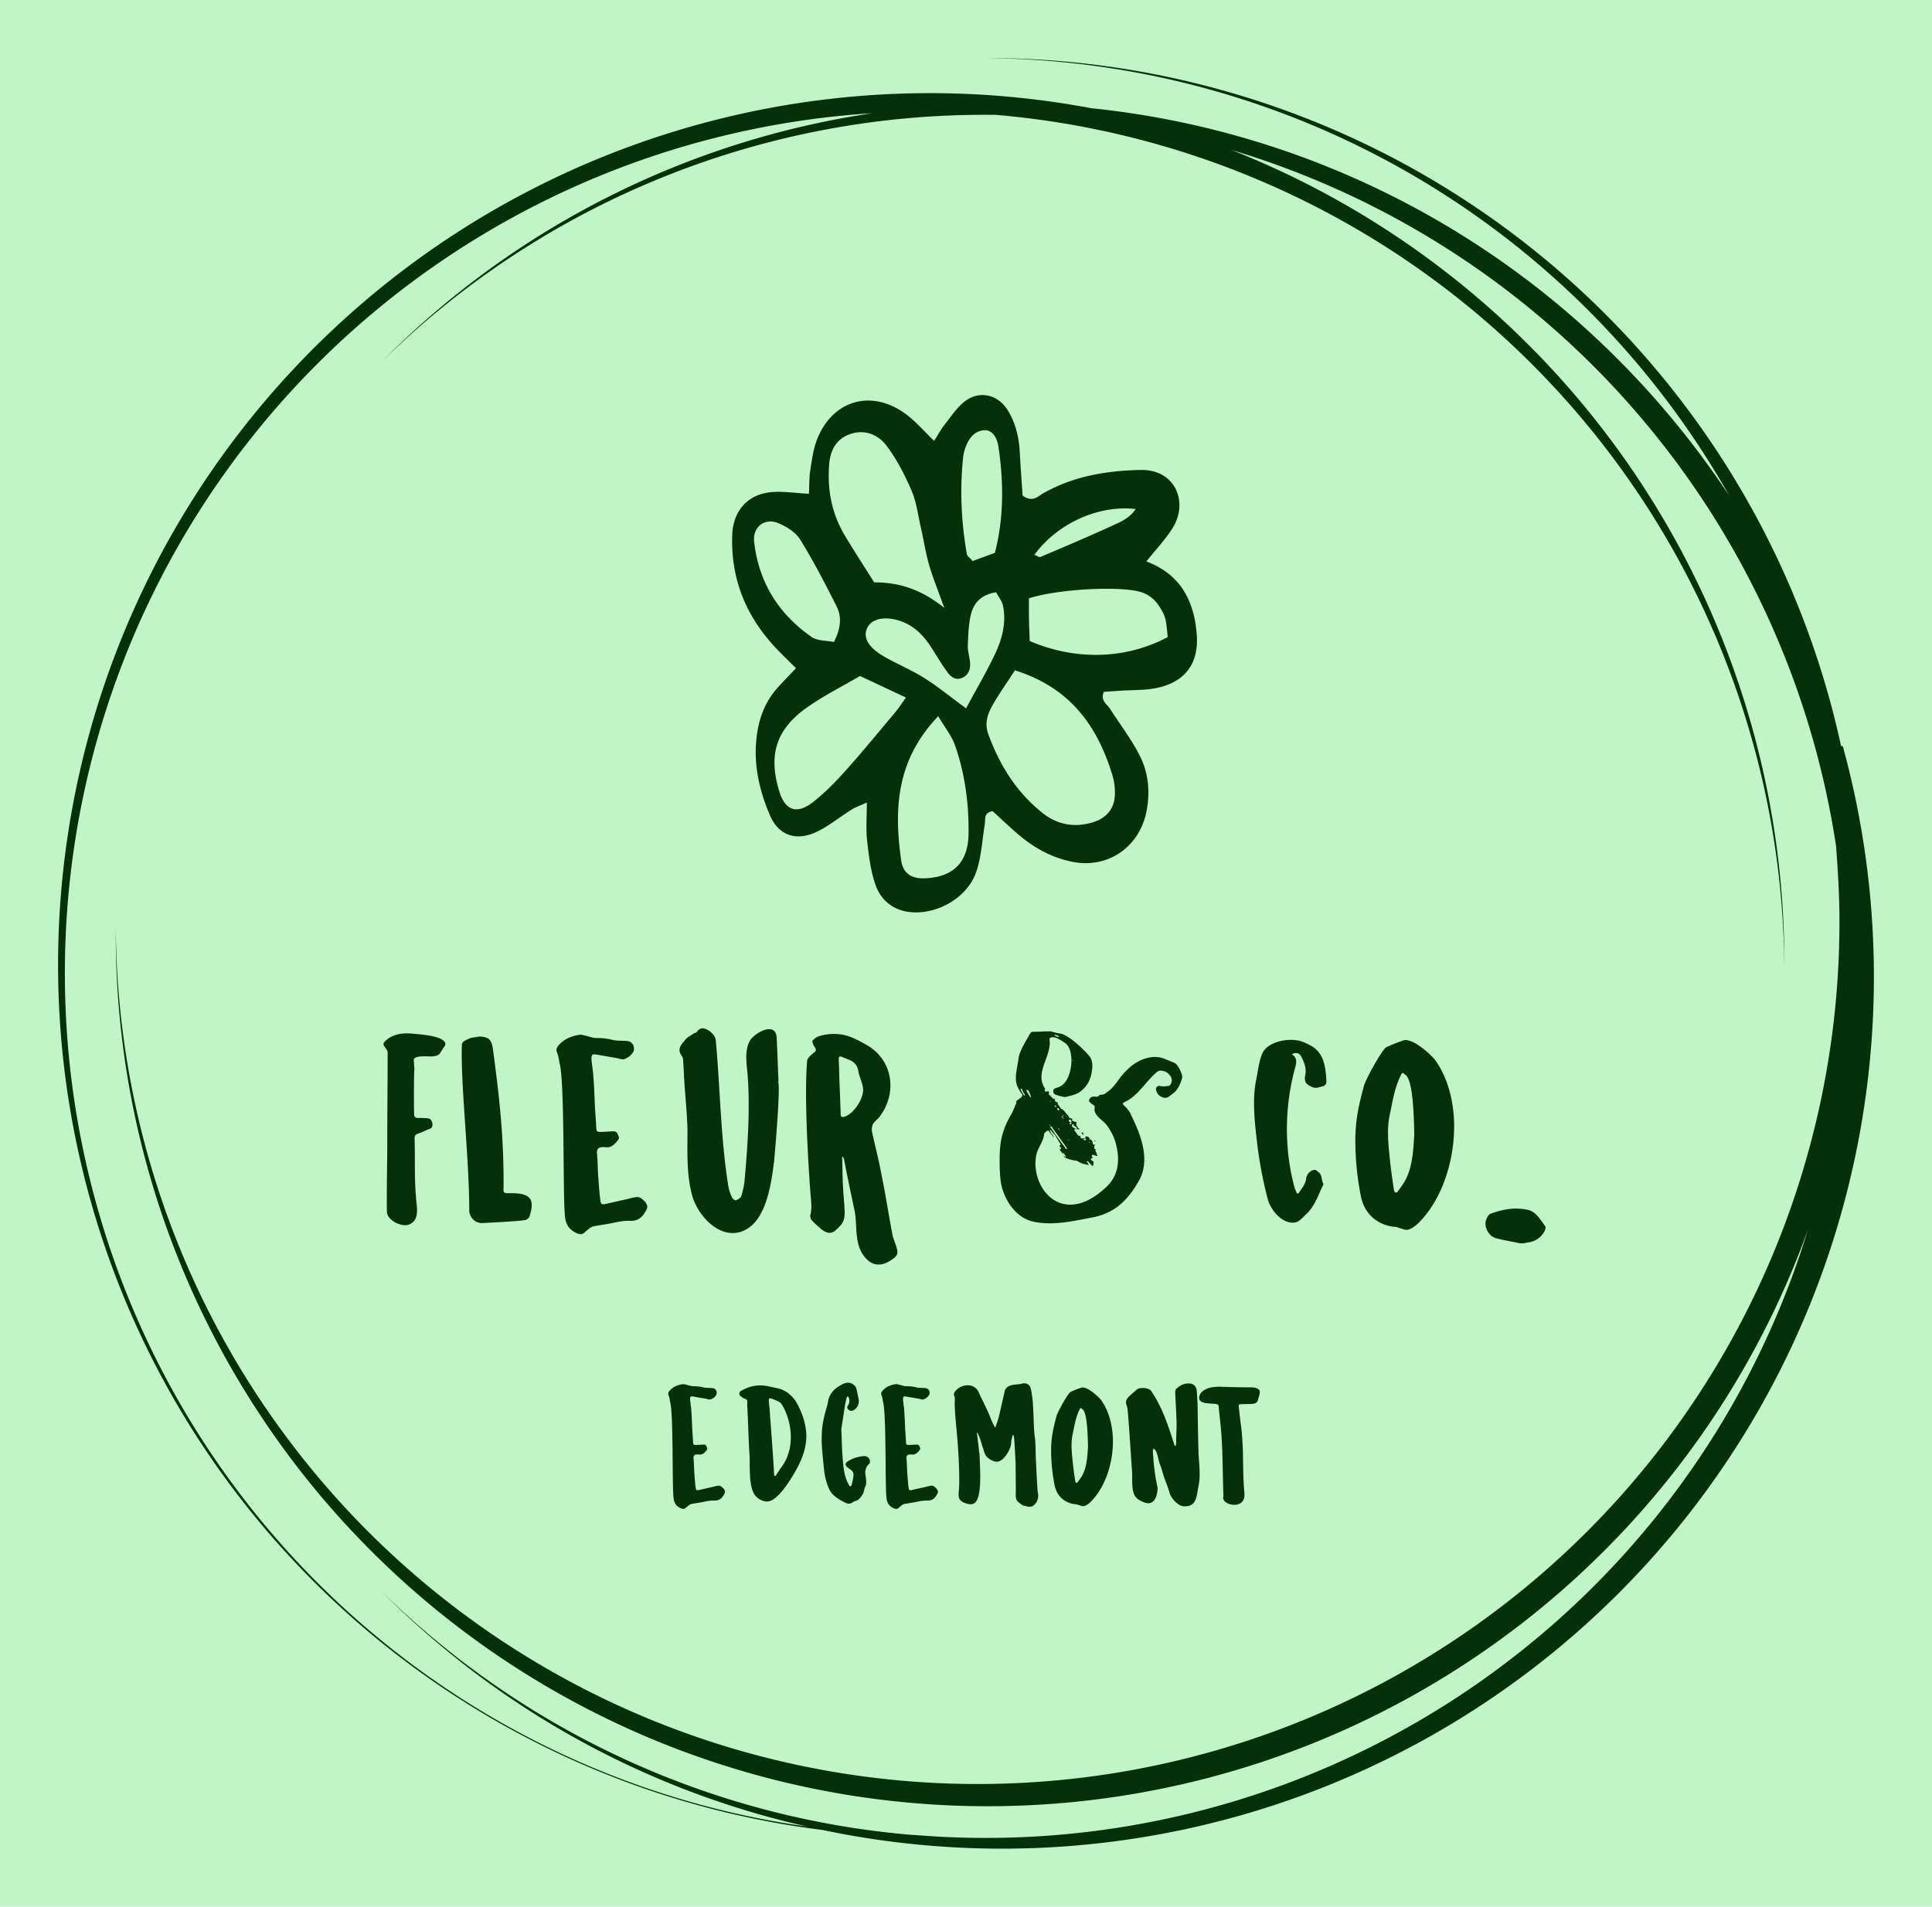 <?xml version="1.0" encoding="UTF-8"?>
<svg data-bbox="0 0 3192 3150.738" viewBox="0 0 3192 3150.738" height="3150.738" width="3192" xmlns="http://www.w3.org/2000/svg" data-type="color">
    <g>
        <path fill="#c0f5c7" d="M3192 0v3150.738H0V0z" data-color="1"/>
        <path d="M3041.827 1232.9A1443.17 1443.17 0 0 0 1634.506 96h-8.285a1423.87 1423.87 0 0 1 1230.72 722.976 1454.4 1454.4 0 0 0-184.877-226.272 1434.9 1434.9 0 0 0-869.232-413.923 1440.442 1440.442 0 1 0-444.278 2845.008 1440.442 1440.442 0 0 0 1686.038-1790.89zm-408.403 1387.996a1421.09 1421.09 0 0 1-1123.104 411.168h-2.755a1418.4 1418.4 0 0 1-880.263-405.648l5.51 5.52a1434.9 1434.9 0 0 0 700.906 386.323 1423.882 1423.882 0 0 1 107.626-2831.193 1434.9 1434.9 0 0 0-808.512 408.393l-5.52 5.52a1418.4 1418.4 0 0 1 1018.224-411.158 1423.87 1423.87 0 0 1 1302.47 1410.086v-8.275a1443.17 1443.17 0 0 0-913.382-1343.866 1423.87 1423.87 0 0 1 998.928 1150.704c2.755 38.63 5.52 80.016 5.52 121.412a1423.892 1423.892 0 0 1-2847.773 8.275v8.285a1440.442 1440.442 0 0 0 2795.338 496.704 1418.4 1418.4 0 0 1-353.213 587.76" xmlns="http://www.w3.org/2000/svg" fill="#05300a" data-color="2"/>
        <path d="M1336.445 815.971c.816-15.945.441-27.35 2.208-38.41 2.717-16.963 4.819-34.473 10.877-50.361 25.603-67.104 92.227-85.411 149.414-41.184 15.034 11.635 27.686 26.352 44.41 42.528 6.115-9.6 11.116-19.037 17.635-27.283 10.56-13.421 20.313-28.416 33.638-38.496 23.655-17.943 53.875-10.733 69.744 14.237 13.728 21.6 19.162 45.772 20.535 71.136 1.305 24.576 3.168 49.152 4.608 70.713 16.416 12.096 25.392 1.123 34.396-3.936 49.997-28.137 103.959-37.19 160.608-38.371 57.437-1.171 79.796 53.568 52.493 96.557-12.057 18.989-27.869 35.587-43.037 54.595 56.496 21.187 79.076 65.184 83.27 120.97 3.514 46.867-18.489 77.664-64.742 87.82-20.39 4.464-41.98 3.476-63.014 4.944-9.014.634-18.029 1.21-25.795 1.748-5.856 14.89 4.867 19.814 9.715 27.321 16.608 25.68 35.29 50.247 49.229 77.29 15.264 29.635 18.125 62.419 10.982 95.5-12.336 57.034-63.235 91.729-120.288 81.025-34.752-6.51-64.953-23.136-91.622-46.07-14.496-12.48-28.301-25.72-41.587-37.825-15.687 2.352-11.674 13.651-13.124 22.253-4.473 26.352-5.587 53.894-14.342 78.72-14.534 41.165-62.054 68.986-105.542 66.029-29.808-2.016-51.476-18.663-60.836-45.811-7.996-23.213-10.944-48.48-13.699-73.104-2.112-18.845-.413-38.122-.413-62.468-10.81 4.992-18.748 7.757-25.699 12.096-19.497 12.106-37.478 27.264-58.109 36.797-33.456 15.485-62.179 5.415-76.396-27.926-19.008-44.583-28.973-91.469-20.19-140.544 4.84-27.082 15.6-51.35 34.369-71.722 8.928-9.677 18.077-19.123 28.953-30.624-13.632-13.728-25.968-25.2-37.228-37.651-47.165-52.166-70.973-112.675-68.016-183.946 1.363-33.408 21.34-67.363 69.244-69.696 16.935-.806 34.061 1.728 57.332 3.13Zm340.397 291.696c-14.208 22.023-27.706 40.608-38.592 60.634-7.22 13.286-11.376 28.128-5.568 44.256 18.624 51.619 46.752 96.7 90.01 131.04 23.951 19.017 51.647 24.192 81.484 15.619 22.752-6.528 36.7-21.86 37.786-44.918a101.8 101.8 0 0 0-4.263-33.936c-24.806-81.024-69.667-144.096-160.877-172.695Zm-116.794-103.257c-11.827-33.188-19.718-52.09-25.22-71.636-5.673-20.16-8.831-41.01-13.497-61.459s-7.2-41.961-15.417-60.95c-11.232-25.968-24.48-51.936-41.568-74.304-14.266-18.71-37.028-27.504-61.67-18.048-22.225 8.534-31.057 27.437-32.766 49.68-3.168 40.963 4.013 80.112 25.056 115.757 15.514 26.246 32.295 51.744 49.316 78.873 38.995.039 75.168 9.677 115.795 42.067Zm-139.123 112.598c-29.731 17.376-59.002 32.064-85.613 50.573-53.117 36.94-66.509 79.277-47.702 140.323 9.715 31.517 28.8 38.448 55.872 17.28 19.488-15.254 37.084-33.34 53.664-51.85 28.166-31.459 54.94-64.166 82.06-96.518 5.645-6.71 10.368-14.198 17.597-24.202a86314 86314 0 0 0-75.878-35.616m129.197 66.423c-69.956 73.2-72.884 153.725-61.383 237.254 3.178 23.011 17.06 31.786 40.704 30.595 44.947-2.265 70.07-25.756 70.752-73.113.73-49.709-5.808-99.235-22.31-146.477-5.405-15.494-16.464-28.992-27.783-48.26Zm379.276-130.733c-1.526-11.904-1.804-21.562-4.224-30.624-1.948-7.22-5.952-14.093-10.05-20.486-8.64-13.488-20.91-21.706-36.942-24.96-39.84-8.103-133.785-2.43-178.185 12.067 0 10.425-.183 21.773.038 33.11.24 13.008.835 26.016 1.229 37.488 76.1 32.448 158.65 30.384 228.154-6.595Zm-333.302 117.84c18.23-33.888 34.829-61.795 48.451-91.085 11.328-24.365 18.154-50.745 12.691-78.048-1.641-8.275-7.776-15.667-11.472-22.694-25.248 3.85-37.497 18.105-41.923 37.872-3.715 16.54-4.32 33.917-4.8 50.976-.288 9.389 3.207 18.816 3.725 28.32.518 9.888-2.342 19.017-12.269 23.846-10.771 5.242-19.027-.797-24.624-8.285-10.272-13.728-18.854-28.704-28.243-43.104-11.731-17.952-26.15-32.947-46.627-40.896-25.402-9.85-49.21-6.259-57.35 8.525-8.957 16.195 0 33.475 27.407 49.181 21.524 12.336 44.756 21.83 65.712 35.011 22.272 14.007 42.768 30.864 69.341 50.381Zm-218.246-109.7c10.502-21.042 13.564-40.31 4.608-58.262-18.807-37.632-38.266-75.081-60.288-110.85-7.354-11.934-22.205-21.226-35.645-27.025-22.944-9.888-43.354 5.914-40.531 30.759 7.564 66.624 40.272 119.097 94.876 157.056 9.754 6.777 24.884 5.827 36.96 8.304Zm265.92-147.32c14.937-58.09 14.563-116.516 5.846-175.2-2.746-18.51-12.355-28.234-23.549-27.36-15.312 1.19-23.539 11.433-29.136 23.97a73 73 0 0 0-5.798 21.898c-5.405 53.26-3.043 106.3 6.374 158.986.557 3.139 4.627 5.664 9.495 11.241 10.636-3.907 22.512-8.294 36.796-13.536Zm65.26 3.254c3.437 1.248 7.71 4.512 10.176 3.475 40.282-17.06 80.564-34.215 120.384-52.416 13.143-5.99 27.197-12.163 36.768-26.707-61.977-7.124-129.734 24.23-167.328 75.648" xmlns="http://www.w3.org/2000/svg" fill="#05300a" data-color="2"/>
        <path d="M684.922 1763.933c-1.22 0-1.22 70.051-.615 77.971 0 4.877 3.648 5.482 7.92 5.482 4.877 0 9.744 0 15.226.614 6.7 0 10.368 14.611 3.053 17.05-6.701 2.438-12.192 5.481-18.884 7.92-4.272 1.219-6.7 3.043-6.7 7.92 1.21 32.899-.615 64.57 2.428 97.468.615 15.226 7.316 37.152-11.568 45.072-12.796 4.877-35.942-7.305-36.547-20.707-.614-39.6.605-78.585.605-117.571 0-45.686.605-100.512.605-146.198 0-2.439-1.824-4.868-3.043-6.701-4.868-6.087-5.472-7.92.614-13.402 12.182-10.349 26.803-12.182 42.029-10.963 12.182 1.22 49.949 3.043 55.43 15.226.615 1.219 0 3.052 0 4.272 0 .604-.605 1.219-1.219 1.824-7.92 10.358-6.086 15.84-21.312 16.444-7.315 0-28.637-1.824-29.242 5.482 0 4.272.605 8.534.605 12.797zm106.848-51.168c15.84.605 20.092 4.867 22.53 20.102 10.964 81.024 18.28 147.418 17.665 229.037-.605 9.754.614 9.754 10.368 9.754 35.933-.615 41.414 10.963 32.275 38.976-1.22 2.448-4.867 5.49-7.92 5.49-10.349 1.825-46.291 3.649-69.437 4.868-11.577.614-21.321-8.525-21.936-20.102 0-87.101-14.62-210.768-12.182-274.724 0-5.481 7.92-7.92 12.797-10.358 4.867-1.824 10.348-1.824 15.84-3.043m201.264 157.766c6.7-.605 13.401-.605 20.102-1.219 3.648 0 5.472 1.22 7.306 4.272 1.219 3.648 3.648 6.7.614 10.349-5.491 6.7-10.973 13.401-21.322 11.577h-3.657c-7.92 0-10.359 3.648-9.744 10.964 1.219 11.577 1.219 23.76 1.824 35.328 1.219 13.401 1.824 27.417 3.648 40.819 1.229 7.92 1.833 7.92 9.149 6.7 11.568-2.438 23.75-5.481 35.328-7.92 4.262-1.219 9.139-2.438 13.401-3.043 7.306-1.824 11.568 3.044 15.84 7.306 3.043 3.648 5.472 7.92 2.429 13.402-6.086 12.192-13.402 18.883-28.013 18.278-10.368-.614-21.321 2.438-31.68 4.262-9.744 1.824-18.883 3.044-28.022 4.877-2.439.605-4.263 1.824-6.087 3.043-2.438 1.824-4.272 3.648-6.7 5.472-3.658 4.272-7.92 5.492-14.016 3.053-13.402-6.086-18.884-14.62-20.103-29.241-3.648-34.11 0-225.994-9.139-252.797-.605-5.482-1.824-11.578-3.648-16.445-2.438-4.877-.614-8.534 1.824-11.578 9.744-11.577 22.54-16.444 36.547-18.278 3.043 0 6.096 1.22 9.14 1.824 5.481 1.229 10.963 3.667 17.059 3.667 7.92 0 15.84.605 24.364 2.429 7.92 2.438 16.445 1.824 24.97 2.438 8.534 0 14.016 6.096 12.797 15.236-1.22 6.7-12.192 15.225-18.883 15.225-3.648-.614-7.306-1.824-10.964-2.438-10.358-1.824-21.321-3.648-31.68-5.482-7.305-1.219-8.524 0-8.524 7.306.604 9.139 2.438 18.278 3.043 27.417 1.219 15.226 1.824 31.066 2.438 46.292.605 13.401 1.824 26.198 2.439 39.6.604 6.7.604 6.7 7.92 7.305m292.032-83.453c5.472 0-4.877 118.79-6.096 131.578-4.263 33.504-11.578 91.373-43.863 111.475-40.205 24.98-81.629-18.883-91.373-54.211-9.744-34.723-7.92-71.885-7.92-107.827-.604-32.89-4.867-65.184-6.086-98.074 0-3.648-.614-7.305-.614-10.963-.605-4.867 0-10.963-2.439-14.016-9.13-11.568-.605-19.488 5.491-26.794 3.648-4.876 9.744-7.315 14.612-10.963 1.219-.614 3.052-.614 4.272-1.824 6.086-8.544 12.182-7.315 20.102-2.448 6.7 4.877 10.963 9.14 11.568 17.664 7.315 80.42 7.92 160.82 20.717 240.02.605 3.647 5.472 24.364 12.787 22.53 3.043-1.219 7.315-3.647 8.534-6.7 2.43-8.525 4.868-17.664 5.472-26.803 3.658-40.81 6.71-82.234 6.71-123.044 0-21.321-.614-42.038-3.052-63.36-1.22-14.006-2.429-31.065 5.482-44.467 7.92-12.182 42.643-32.285 43.872-3.648 1.21 23.75 1.824 48.115 3.033 71.875zm106.233 124.877c.605 14.621.605 29.242 1.22 43.863.604 15.84 2.438 31.065 3.043 46.905 0 14.621-3.648 20.103-14.621 29.856-8.525 7.91-17.06 4.253-24.365-1.833-5.482-4.877-11.578-9.754-16.445-15.84-1.219-1.824-1.824-5.482-1.219-7.92 3.043-9.14.605-28.628.605-28.628s-12.183-150.46-6.087-224.784c0-4.867 6.087-9.744 10.35-13.401 4.271-3.043 5.49-4.867 2.438-9.744-2.439-3.043-4.868-9.14-3.648-10.963a25.44 25.44 0 0 1 12.787-7.92c15.84-4.263 32.285-4.263 48.125 1.219 9.744 3.648 18.883 8.525 27.408 13.401 45.081 24.97 51.782 80.41 22.54 118.781-3.043 4.263-7.92 7.315-10.963 12.192-1.824 3.648-2.438 8.525-1.824 12.787 4.867 21.927 10.349 43.248 14.621 65.184 7.306 35.328 12.787 71.27 19.488 106.599 1.824 6.7 4.877 13.401 6.7 20.707 2.44 7.315 1.825 12.192-6.086 17.664-20.102 15.235-38.38 12.192-51.782-10.349-11.578-20.717-7.315-46.905-11.578-68.832-6.086-28.637-12.182-57.264-17.664-85.9l-1.824-3.649c-.614 0-.614 0-1.219.605m34.723-109.651c0-1.824 0-6.086-1.219-9.744-1.824-7.306-5.481-15.226-6.7-22.54-1.22-9.13-6.097-14.612-14.017-18.27-4.262-1.824-9.13-3.648-13.401-5.481-3.648-1.22-5.472 0-4.867 4.262 0 6.701.604 12.787.604 19.488.615 23.155 1.824 46.301 2.439 69.447 0 6.096 1.219 7.315 7.305 5.481 12.797-4.262 28.637-25.584 29.856-42.643m309.936-98.074c4.877 1.22 10.359 3.053 15.84 3.658 14.621 2.438 41.424 28.627 49.344 38.986 3.044 4.876 3.648 10.358 3.648 15.84-1.21 17.664-6.7 31.68-21.312 42.028-4.876 3.053-10.368 4.877-15.84 6.096-3.052.605-5.481 1.824-7.92 1.824s-4.876-.604-7.315-1.219c-3.043-.605-6.086-1.824-9.13-3.043-2.438-1.22-3.052-2.438-3.052-5.482 0-3.648 2.438-4.262 5.481-5.481 1.824-.615 4.272-1.22 6.096-2.439 19.488-9.139 24.98-57.264 9.14-70.656-6.096-4.272-12.192-8.534-19.488-10.368h-3.668c-3.043.615-4.262 1.834-3.648 5.492 3.044 25.584-24.979 53.606-7.92 78.576.605.614.605 1.219 0 2.438-.614 0 0 1.824 0 1.824.605 1.22 1.824 2.438 3.044 1.22 1.219-.606 2.438-.606 3.648.614.614 1.219.614 1.219 0 2.438-.605 0 0 1.22 0 1.824l6.096 6.096c.614 1.21 1.824 1.21 3.052 1.21.605-.605.605-.605 1.22-.605 0 .605 0 .605-.615 1.219-.605 1.824 1.22 4.877 3.648 4.877 0 0 .615 0 1.229.605h.605l-.605.604v1.824c1.824 2.448 3.648 4.877 5.472 7.93h.614c4.877 2.438 6.701 7.306 10.359 10.349 1.219 1.219 1.824 3.657 3.648 4.877 0 .614 1.229.614 2.448.614.605.605 1.21.605 1.824.605 0 .605 0 1.219-.615 1.824s0 1.824 1.824 1.824c.615 0 1.23.614 1.834 1.229.614 0 1.824.604 3.043.604.615.615 1.22.615.615 1.824-1.22 2.439 0 4.272 1.219 5.492.605.604.605 1.21.605 1.824.614.604 1.824 1.219 2.438 1.824 0 .614.614 1.219.614 1.219h-1.219s-1.824-.605-2.438-.605c-1.22 0-3.043 0-4.263.605 0 0-.614 0-.614.614-.605 0 0 .605 0 .605 1.22 1.824 3.043 3.648 4.262 6.096 1.22 1.824 3.053 3.648 5.482 3.648.614.614 1.22.614.614 1.824 0 .614 0 1.229.605 1.834 1.22 0 1.824 0 3.053.604.605 0 1.22-.604 1.824-.604 1.824 0 3.043 0 2.438-2.439l.605-.605c1.22 0 1.824 0 3.053.605.605 0 1.824.615 2.429 1.22s.614 1.219.614 1.823c0 1.22 0 2.439 1.22 1.22.604 0 1.219 0 1.219.614 1.219.605 1.824 1.824 2.428 3.043.615.615.615 1.22.615 2.439 0 1.824 0 2.438 1.824 2.438s1.824.605 1.219 1.824-.605 3.043-.605 4.262c0 .615.605 1.22 1.22 1.22 1.823.614 1.823 1.219.604 2.438 0 0 .615 1.22.615 1.824.604.614 1.21 1.824 1.21 2.438.614 1.22.614 2.439 1.218 3.648 0 0 .615.615.615 1.23h-1.22c-1.823-.615-3.647-1.22-6.095-1.825-.605 0-1.22-.614-1.824.605s-.605 2.438.604 3.043.615 1.22-.604 1.22c-.605 1.219-1.824 1.823-2.439 2.438l2.439 2.438c2.438.605 3.043 1.824 2.438 4.263 0 1.219 0 2.438-.614 3.043 0 1.219-.605 1.824-1.824.614-1.824-1.824-4.263-4.272-6.096-6.7-.605 0-.605 0-1.21-.615h-1.22v1.22c1.22 1.218 1.825 2.438 2.43 3.647.614.615.614.615.614 1.229-.614 0-.614.605-1.22 0-5.48-1.22-10.962-1.824-15.84-5.482-3.042-1.824-6.086-1.219-9.743-2.438-3.043-.614-6.701-1.824-10.359-3.043a7.4 7.4 0 0 1-4.262-4.272c.605.614 1.824 1.219 2.438 1.824 0 .614.605.614 1.22 0v-.605l-3.658-5.472h-1.22s-.604.605 0 .605c0 1.219.615 2.429 1.22 3.648-1.22-1.824-1.824-3.648-3.043-5.472l-1.824-1.834-1.834-3.648h2.439v-1.229c-.615-1.219-1.22-2.438-2.439-3.648 0-1.219-.605-1.824 1.22-1.219 0 0 .604-.614.604-1.219s-.605-.614-.605-1.22c-3.043-4.876-6.096-10.358-9.139-15.234-.605-.605-1.824-1.21-2.438-1.824-1.22-1.824-2.439-3.044-3.648-4.877l-1.824-1.824v2.438c1.21 1.824 1.824 3.648 3.033 5.482 1.824 1.219 2.439 3.043 3.053 4.877v.604l-.614-.604s-.605-.615-.605-1.22c-1.824-2.438-4.262-5.481-6.096-7.92-.605-1.824-1.824-1.824-3.648-1.219-1.22.605-2.438 1.824-3.658 3.043a4.8 4.8 0 0 0-1.219 3.044c-1.219 11.577-10.358 21.936-12.797 33.504-10.963 52.396 41.424 122.448 115.133 53.606 21.936-20.102 23.146-46.906 15.84-73.709-3.043-10.963-8.525-20.707-15.225-29.846-6.096-7.306-21.322-15.84-19.488-26.803.604-3.044 0-4.263-2.448-6.087-2.43-1.219-4.263-3.053-6.087-4.877-.614-.604-.614-1.824-.614-2.438 1.219-4.867 4.877-6.7 10.368-6.086 2.429.604 4.867 0 6.691-2.439.614 0 1.22-.614 2.438-.614q5.472 0 9.14-3.648c9.744-6.096 15.84-15.235 22.53-24.365 10.974-14.016 24.98-27.418 43.258-32.285 10.35-3.053 20.708-3.053 31.066 1.21 4.262 1.824 9.14 3.657 13.402 5.491 2.438.605 4.867 2.429 6.7 4.867 3.648 4.877 6.087 10.359 7.92 15.84.605 1.824.605 4.263 0 6.087-2.438 8.534-6.096 16.454-12.192 22.54-.604.615-1.21 1.22-2.428 1.824-1.824 1.834-4.263 3.053-6.096 4.877-2.439 1.824-5.472 3.053-9.14 2.439-6.69-1.824-10.963-5.482-12.787-12.183-.605-3.043 0-5.481 2.439-6.7 1.219-.605 3.043-1.22 3.648-.605 4.876 1.21 9.753.604 14.016 0a3.36 3.36 0 0 0 3.043-1.824c3.648-4.272 3.648-10.973-.605-15.84-4.262-5.492-10.963-8.535-18.278-7.316-.605.605-.605.605-1.22.605-19.488 15.235-32.284 40.82-55.43 51.168-.614.615-1.22.615-1.824 1.22s-1.22 1.219-.614 2.438c3.043 3.053 6.096 6.096 8.524 9.139 1.22 1.22 1.824 3.043 3.053 4.262.605 1.22.605 1.824 1.22 3.053 16.444 32.89 34.108 76.752 12.182 112.08-19.488 33.504-42.039 52.992-79.805 59.088-31.066 6.096-64.57 13.402-96.24 5.482-13.402-3.648-23.76-12.183-32.294-22.541a94.1 94.1 0 0 1-17.664-37.766c-3.648-16.445-3.044-54.212-1.824-62.746 1.824-19.488 8.524-37.152 18.278-53.597 3.043-5.491 5.472-11.577 7.91-17.664.615-.614.615-1.229.615-1.833-.615-1.22-.615-1.824.605-3.044l7.315-5.481s3.043-3.053 1.219-5.482-3.658-4.877-4.877-7.315c-1.824-3.648-3.648-6.7-4.262-10.358-3.043-12.788 2.438-29.847 3.648-42.634 1.229-6.096 4.877-14.62 7.93-20.102 3.647-6.701 7.305-12.797 10.963-19.488a6.43 6.43 0 0 1 5.472-3.053c5.49 0 11.577 0 17.059-.615zm27.418 194.324c-.614-1.22-1.22-1.824-1.824-3.044-7.315-10.358-15.235-21.321-23.155-32.284 0-.615-.615-1.22-1.22-1.824h-1.219l-.604 1.21c.604 1.218 1.219 1.823 1.824 2.438 7.305 10.963 15.225 21.321 23.145 32.284 0 .615.615 1.22 1.824 1.22zm-67.622-96.855c0 .605 0 1.22.614 1.22 1.824 3.647 3.648 6.7 5.472 9.743.614 0 1.229.615 1.229.615 0-.615.605-1.22 0-1.22-.615-3.052-1.824-5.481-3.053-8.534-.605-.605-1.22-1.824-1.824-2.429h-1.824zm79.2 58.483v.605c-.615 0-.615-.605-1.23-.605v-.614c.615-.605.615-1.22.615-1.824-1.219 0-2.438 0-2.438.605-1.824 1.824-.615 4.262 1.824 4.877 1.219.604 1.824 1.219 2.438 1.824 1.22 0 1.824.614 2.439 0 1.219-.605.604-1.22 0-1.824l-1.824-1.824s-1.22-.615-1.824-1.22m-81.639-50.563c0-.614-.605-1.219-.605-1.824-1.219-1.219-1.824-2.438-2.438-3.657-.605-1.824-1.22-3.044-1.824-4.263-.614-.614-1.22-.614-2.438-1.219.604 1.22 0 1.824.604 2.438 1.22 2.43 2.439 4.868 3.658 6.701.614.605 1.22 1.824 1.824 2.429h1.22zm72.49 42.643v.605c1.219.615 1.824 1.22 3.053 1.22 0 .614.604.614 1.219 0s0-2.439-1.22-3.649c-1.823-.614-3.052 0-3.052 1.824m-21.927-142.55c-.604.614-1.219.614-1.824.614v.605c2.43 1.22 4.263 1.824 6.701 3.053l.605-.614c.614-.605 0-1.22 0-1.22-1.824-.604-3.648-1.824-5.482-2.438m3.044 121.229-.605.605 1.824 3.657c.614-.605 1.824-1.219 1.824-1.824.614-.614-1.21-2.438-3.043-2.438m45.081 53.606c.605-.614 1.22-.614 1.824-1.219.615 0 .615-1.22.615-1.824h-1.824s-1.23.605-1.834.605c0 .605-.605.605-.605.605 0 .614.605.614.605 1.219.605 0 1.22 0 1.22.614m-23.76-29.856c0 .615-1.22 1.22-1.22 1.824s1.22 1.229 1.22 1.834l2.438-2.439c-.605-.604-1.22-.604-2.439-1.21m-22.54-26.188c-1.22-1.22-1.825-1.824-2.43-1.824 0 0-.614.605-1.219.605l1.824 1.824c.605 0 1.22-.605 1.824-.605m32.9 27.408c-.615.614-1.22 1.22-1.824 1.22s-1.22-.606-1.824-1.22c1.21 0 1.21-.605 2.428-1.21zm-23.76-11.568c-.605.605-.605 1.22-1.22 1.22.615.604 1.22 1.218 1.824 1.218s.615-.614 1.23-.614zm-6.087 20.102c-.614 0-.614.605-.614.605l2.438 2.439v-.605c-.605-1.22-1.219-1.824-1.824-2.439m-14.016-6.096c-.605.615-.605.615-.605 1.22l.605.614.615-.614c0-.605 0-1.22-.615-1.22m21.936-10.963c-.614.615-1.219 1.22-.614 1.22v.604c.614 0 .614 0 1.219-.605 0 0-.605-.604-.605-1.219m-.614-4.877v.615c0 .605.614.605.614 1.219.605 0 .605-.614 1.21-.614-.605-.605-.605-.605-1.824-1.22m-20.103-22.53-.604-.615-.615.614c0 .605.615.605.615.605s.604 0 .604-.605m29.856 62.736c-.614.615-.614.615-.614 1.22 0 0 .605 0 .605.614l.614-.615c0-.604-.614-.604-.614-1.219m6.691-130.963c-.605 0-.605 0-.605.605 0 0 0 .614.605.614zm-49.344 54.211s.614 0 .614-.605h-1.219c0 .605 0 .605.615.605m75.542 81.629c.605 0 1.22.605 1.22.605 0-.605.604-.605.604-.605 0-.605-.605-.605-.605-.605-.614 0-.614 0-1.219.605m-36.547-43.248-.615-.614-.604.614.604.605s.615 0 .615-.605m130.963 73.094s0 .615.614.615c-.614 0-.614.605-.614.605l-.605-.605s0-.615.605-.615m-134.016-75.532c0-.605.614-.605.614-.605h-1.219v.605zm45.082 45.686c-.605 0-.605-.605-.605-.605l-.615.605zm-39.6-39.59v.604h.614c0-.604-.614-.604-.614-.604m23.76 23.136c0 .614.614.614 1.219 1.228 0 .605.614 1.22.614 1.824v1.22s-.614-.615-1.219-.615c-.614-.605-1.22-1.21-1.824-2.429v-.614c0-.605.605-.605 1.21-.605m22.54 14.63c-.604 0-.604.605-.604.605-.615-.604-1.22-1.219-1.824-1.219 0-.605-.615-.605-.615-1.219 1.22.614 1.824 1.22 3.043 1.824m-26.198-15.84c-.605 0-.605-.614-.605-.614h.605zm-47.51-60.307v-.615l.604.615v.605c0-.605-.604-.605-.604-.605m-60.308-34.119v-.604c0 .604.615.604.615.604v.615c-.615 0-.615-.615-.615-.615m457.354-33.504c10.368 6.71 7.315 15.236 5.482 22.541-17.05 62.141-18.27 130.973-1.824 194.323.614 3.648 2.438 7.316 4.262 11.578.614 2.438 2.438 2.438 4.262 0 4.877-7.92 10.973-14.016 11.578-23.76 1.22-4.877 3.648-9.14 9.14-12.182 7.305-3.044 6.086-1.22 12.786 3.648 4.877 5.49 3.053 11.577 6.096 17.059.605 1.219.605 1.824 0 3.053-7.92 15.84-13.401 34.723-28.022 48.124-6.7 6.087-11.578 14.007-21.926 14.007-19.488 0-36.557-21.312-41.424-38.381a701 701 0 0 1-18.279-98.688c-3.648-31.67-7.305-66.394-1.219-97.46 3.053-14.015 4.877-34.722 11.578-47.52 9.744-16.434 36.547-21.926 54.816-19.487 9.753 1.219 17.673 5.481 25.593 9.753 21.312 12.788 23.146 36.548 24.365 59.088 0 4.263-3.648 7.306-6.7 7.306-6.097 1.824-12.193 4.262-18.28.605-9.129-4.263-11.567-7.91-10.348-17.664 3.043-11.568-1.22-22.531-6.7-32.89-3.054-4.877-7.92-6.7-15.236-3.043m268.272 116.352c.614 60.922-20.707 124.877-59.088 162.643-4.867 4.877-10.963 9.14-17.05 10.973-4.262 1.22-9.753-1.824-15.235-3.053a19.2 19.2 0 0 0-8.525-1.824c-28.627-3.648-48.73-22.54-54.21-50.563a472.3 472.3 0 0 1-9.14-92.592c0-31.68 5.472-57.254 13.402-86.496 0-7.92 31.065-63.965 37.766-67.008a259 259 0 0 1 27.408-10.963c14.016-6.096 44.477 21.312 52.992 31.68 20.717 28.627 31.075 67.008 31.68 107.203m-65.789 16.445c-.605-13.392-.605-93.802-15.84-99.293-3.043-3.648-4.867-3.043-6.086.614-10.963 21.312-14.016 44.468-18.883 67.008-5.482 26.804-1.22 53.607 1.219 80.41 1.824 14.62 3.648 28.627 6.086 43.248 1.22 4.877 4.272 4.877 6.701 1.22 4.877-6.702 10.368-14.017 14.016-21.927 10.358-22.541 10.963-46.906 12.787-71.28m174.47 179.712c-12.796-3.053-26.198-4.877-39.6-8.535-10.358-2.438-18.883-15.84-17.059-27.408 1.22-4.876 4.272-11.577 7.92-12.796 20.717-7.92 42.039-11.578 63.965-6.087 11.578 3.648 18.883 15.84 26.803 26.803 1.22 1.21-.604 7.306-2.438 9.744-7.306 11.568-17.06 15.84-28.022 17.06-1.824.604-3.648.604-5.472 1.21z" fill="#05300a" data-color="2"/>
        <path d="M1150.06 2387.731c4.196-.384 8.382-.384 12.577-.758 2.285 0 3.427.768 4.57 2.669.767 2.284 2.294 4.195.383 6.48-3.427 4.185-6.854 8.38-13.344 7.238h-2.275c-4.953 0-6.48 2.285-6.096 6.854.759 7.248.759 14.861 1.143 22.11.758 8.38 1.142 17.145 2.284 25.535.768 4.944 1.143 4.944 5.712 4.186 7.239-1.527 14.861-3.427 22.1-4.954 2.668-.768 5.721-1.526 8.39-1.91 4.57-1.143 7.238 1.91 9.907 4.579 1.901 2.285 3.427 4.954 1.527 8.38-3.812 7.623-8.39 11.809-17.53 11.425-6.48-.375-13.344 1.536-19.824 2.678-6.096 1.143-11.808 1.901-17.52 3.043-1.536.384-2.669 1.152-3.811 1.91-1.536 1.143-2.669 2.286-4.195 3.428-2.285 2.669-4.954 3.427-8.765 1.9-8.381-3.81-11.808-9.138-12.576-18.287-2.285-21.341 0-141.38-5.712-158.141a45 45 0 0 0-2.285-10.291c-1.536-3.043-.384-5.338 1.142-7.239 6.096-7.238 14.093-10.29 22.858-11.424 1.91 0 3.811.759 5.722 1.133 3.427.768 6.854 2.285 10.665 2.285 4.954 0 9.907.384 15.245 1.536 4.954 1.517 10.291 1.133 15.62 1.517 5.337 0 8.764 3.811 8.006 9.523-.768 4.195-7.623 9.533-11.808 9.533-2.295-.384-4.58-1.152-6.864-1.536-6.48-1.133-13.344-2.275-19.815-3.418-4.579-.768-5.337 0-5.337 4.57.384 5.712 1.526 11.424 1.91 17.145.758 9.533 1.142 19.44 1.517 28.964.384 8.38 1.152 16.387 1.536 24.768.374 4.195.374 4.195 4.944 4.57m118.147 93.369c-7.622.384-15.62-4.195-20.189-9.533-11.433-14.102-8.765-47.635-9.533-65.165-1.9-27.437-2.284-54.49-3.81-81.926-.385-3.043 0-5.712 0-8.381 0-2.285-.769-3.427-3.428-4.57-2.669-.768-4.954-2.294-7.238-4.195-3.812-2.669-3.428-7.238 1.142-9.523 14.102-8.006 29.338-10.675 45.34-6.864 8.766 2.285 17.53 2.669 25.537 7.238 3.053 1.536 6.096 3.437 8.38 5.722 3.812 3.427 8.007 7.622 10.676 12.192 9.523 16.003 16.387 35.818 17.145 54.49.384 20.198-6.096 38.496-15.628 56.016-7.613 14.102-28.954 50.304-46.11 54.115-.758 0-1.516.384-2.284.384m11.05-42.307h1.91c3.811-4.954 6.854-10.666 11.05-16.004 19.814-28.195 17.53-67.065 2.668-96.403-2.284-4.195-4.57-8.765-8.764-10.675a86.4 86.4 0 0 0-11.424-4.57c-3.821-1.152-4.58-.384-4.58 3.428.768 6.864 1.527 14.486 1.901 21.34 2.285 30.49 4.58 60.97 6.48 91.46 0 3.81.384 7.622.768 11.424m110.909-72.778c.768 14.477.768 27.82 1.91 41.54 1.143 12.96 1.901 26.284 6.855 38.86a88 88 0 0 0 4.195 8.39c1.526 1.901 3.053 1.517 3.811-.768 1.152-4.953 2.669-9.907 3.053-14.86.384-4.186-.384-7.997-4.58-10.666a77 77 0 0 1-6.48-4.954c-2.658-3.052-2.658-5.337.769-8.006 7.997-5.712 17.145-8.38 26.669-9.523 5.721-.384 9.532 2.285 10.675 6.854.384 2.285.768 4.58-1.91 6.864-5.713 5.328-6.097 12.192-4.954 19.43.768 6.097 1.91 12.193-.759 17.914-1.91 3.811-1.91 8.765-4.195 12.192-2.669 3.811-5.328 8.765-10.665 10.666-1.91.768-4.57 1.152-6.096 2.669-4.196 3.052-8.381 2.284-12.192.384-9.15-4.954-18.298-9.524-24.01-18.288-3.427-5.338-5.338-11.434-7.238-17.53-3.812-12.96-4.196-26.678-5.722-40.013-1.142-12.96-2.285-25.536-1.526-38.496.384-12.95 3.052-25.152 6.48-37.718 1.152-4.57 2.668-8.765 3.427-13.344 1.91-13.335 9.533-22.1 20.966-28.57 4.57-2.669 8.765-4.579 14.093-4.195s11.434 5.338 12.192 10.291c1.536 6.096 2.669 11.808 3.82 17.904 1.143 7.623-3.436 15.629-10.29 17.914-3.053.768-5.338 0-7.239-2.285s-1.91-4.195 0-6.864c2.66-3.811 2.66-7.997 1.143-12.192 0-.768-1.152-1.526-1.536-2.285-.75.384-1.901 1.143-1.901 1.901-1.143 4.58-2.285 9.149-3.043 13.728-1.91 12.576-3.812 25.152-5.722 37.344-.384 2.285 0 4.186 0 5.712m111.677 21.715c4.185-.384 8.38-.384 12.576-.758 2.285 0 3.427.768 4.57 2.669.767 2.284 2.284 4.195.383 6.48-3.427 4.185-6.864 8.38-13.344 7.238h-2.284c-4.954 0-6.47 2.285-6.096 6.854.768 7.248.768 14.861 1.152 22.11.758 8.38 1.132 17.145 2.275 25.535.768 4.944 1.152 4.944 5.721 4.186 7.239-1.527 14.861-3.427 22.1-4.954 2.668-.768 5.721-1.526 8.38-1.91 4.58-1.143 7.248 1.91 9.908 4.579 1.91 2.285 3.436 4.954 1.536 8.38-3.821 7.623-8.39 11.809-17.54 11.425-6.48-.375-13.334 1.536-19.814 2.678-6.096 1.143-11.808 1.901-17.53 3.043-1.526.384-2.668 1.152-3.81 1.91-1.518 1.143-2.67 2.286-4.186 3.428-2.285 2.669-4.954 3.427-8.765 1.9-8.39-3.81-11.808-9.138-12.576-18.287-2.285-21.341 0-141.38-5.722-158.141a45 45 0 0 0-2.285-10.291c-1.526-3.043-.384-5.338 1.152-7.239 6.087-7.238 14.093-10.29 22.858-11.424 1.9 0 3.811.759 5.712 1.133 3.437.768 6.864 2.285 10.675 2.285 4.954 0 9.907.384 15.245 1.536 4.954 1.517 10.282 1.133 15.62 1.517 5.337 0 8.764 3.811 8.006 9.523-.768 4.195-7.623 9.533-11.808 9.533-2.304-.384-4.58-1.152-6.864-1.536-6.48-1.133-13.344-2.275-19.815-3.418-4.579-.768-5.337 0-5.337 4.57.384 5.712 1.526 11.424 1.9 17.145.768 9.533 1.152 19.44 1.527 28.964.384 8.38 1.152 16.387 1.526 24.768.384 4.195.384 4.195 4.954 4.57m112.051-20.19a912 912 0 0 1 3.811 32.007c.384 1.9.768 3.811.768 5.712.375 17.53 3.802 56.784-4.195 73.171-4.954 9.907-13.344 7.997-22.483 4.186-11.05-5.328-7.623-14.093-7.248-24 1.152-21.725-1.143-61.728-3.043-83.079-1.527-19.046-3.812-37.728-4.196-56.774 0-4.58 1.152-9.149-1.142-13.344-.768-1.143.384-4.186 1.152-5.328 4.186-6.096 10.656-9.533 17.146-10.675 8.38-1.517 18.288 1.152 22.857 11.808 4.195 9.532 9.149 19.065 13.728 28.972 4.56 9.524 7.613 20.19 13.325 28.954 2.294-6.854 4.58-12.96 6.106-19.046 2.659-11.434 5.328-23.252 7.996-35.06.768-3.052 1.152-6.096 2.285-8.764 3.437-6.096 9.533-7.623 16.003-8.381 4.58-.384 8.765-.768 12.96-1.91 5.338-1.143 11.808 1.526 13.344 8.764 2.285 10.291 3.428 20.957 3.802 31.248 1.152 16.003.768 31.632 2.669 47.635 1.91 12.192 1.152 24.768 1.91 37.344.759 16.762 1.517 33.533 2.66 50.304 0 2.66.767 5.328 1.151 8.381.759 7.997-4.195 17.904-11.433 19.815-4.195 1.142-9.533-1.152-14.103-1.91 0 0-.384 0-.384-.385-11.424-7.997-11.424-7.997-11.04-24.384 0-15.619-.384-31.248-.384-46.867-.384-4.195-1.91-44.208-3.436-44.208-.384 0-1.143 0-1.517-.384-.768 4.195-2.295 8.39-2.295 12.576-.384 10.291-11.04 28.963-21.715 31.248-6.48 1.152-14.486-3.811-18.672-7.997-3.427-3.427-4.579-9.533-6.096-14.102-1.91-5.712-3.437-11.424-5.337-16.762-1.152-3.053-2.67-6.105-3.812-8.765zm224.842 12.576c.384 38.103-12.96 78.116-36.96 101.741-3.044 3.043-6.855 5.712-10.666 6.855-2.669.768-6.096-1.143-9.533-1.901a12.5 12.5 0 0 0-5.328-1.152c-17.913-2.275-30.49-14.093-33.917-31.623a295.7 295.7 0 0 1-5.721-57.916c0-19.815 3.437-35.828 8.39-54.116 0-4.953 19.43-40.012 23.616-41.913q8.583-4.003 17.155-6.864c8.765-3.811 27.821 13.344 33.15 19.814 12.96 17.914 19.44 41.923 19.814 67.075M1797.6 2390.4c-.384-8.38-.384-58.685-9.917-62.112-1.9-2.285-3.043-1.9-3.801.384-6.864 13.344-8.765 27.82-11.818 41.914-3.427 16.77-.768 33.532.768 50.304 1.133 9.139 2.285 17.904 3.802 27.052.768 3.053 2.668 3.053 4.195.768 3.053-4.195 6.48-8.764 8.765-13.728 6.48-14.092 6.854-29.337 8.006-44.582m144.816-1.517c.384-1.152.384-2.669.768-3.811 0-10.675.768-21.725.768-32.39-.384-17.156-1.536-34.301-2.304-51.456 0-1.901.384-4.186 1.152-5.712 5.712-5.712 12.576-9.524 21.34-9.524 6.855 0 11.809 3.812 12.96 11.05.76 7.622 1.143 16.003 1.518 23.626.384 26.678.768 52.972 1.526 79.641.768 18.298 3.811 37.344 0 55.258-3.427 17.53-3.053 33.533-22.867 33.533-12.576 0-23.616-16.004-25.152-22.868-1.901-7.612-5.328-15.235-7.997-22.857-3.053-8.381-4.57-16.387-8.006-24.384-2.66-7.632-3.044-15.629-7.239-22.867-.768-.768-1.9-1.536-3.043-2.67-.384 1.527-1.152 2.67-1.152 4.57 1.152 18.288 3.053 38.87 7.248 57.159 1.9 8.39-1.526 24.384-9.907 27.82-3.437 1.527-7.623 1.153-11.434-.383-4.953-1.901-9.907-4.186-13.344-7.997-8.755-8.765-6.096-30.874-6.854-42.298-2.285-32.39-4.195-64.78-6.855-97.171-.384-4.954-.768-9.907-2.668-14.486-1.91-6.096 1.526-9.908 4.57-13.335 4.194-3.811 8.764-7.622 12.96-11.424 5.327-3.82 19.43-3.053 23.615 2.66 19.056 27.82 28.589 59.068 38.88 90.69.759 0 1.143-.383 1.517-.383m78.902 83.452c-1.526-40.78-.768-82.694-5.337-123.465-.768-7.248-1.527-14.861-2.285-22.109-.384-5.712-.384-6.096-5.712-6.854-6.864-1.152-22.867.384-26.304-7.239-1.133-3.437 0-7.622 2.294-10.675 8.765-10.666 25.152-11.04 37.728-10.291 14.477.384 28.58.768 43.44.768 3.812 0 7.623 0 11.04 1.526 5.348 2.285 6.106 4.57 4.58 10.666-.384 2.285-1.527 4.57-1.901 6.864-1.152 7.238-6.48 8.38-12.576 8.38-4.954.385-9.907 0-14.861.385s-5.338.384-4.58 5.712c1.153 10.665 2.295 21.34 3.812 32.006 4.954 43.44 1.536 65.923 5.338 109.373 2.668 30.096-40.388 19.43-34.676 4.953" fill="#05300a" data-color="2"/>
    </g>
</svg>
